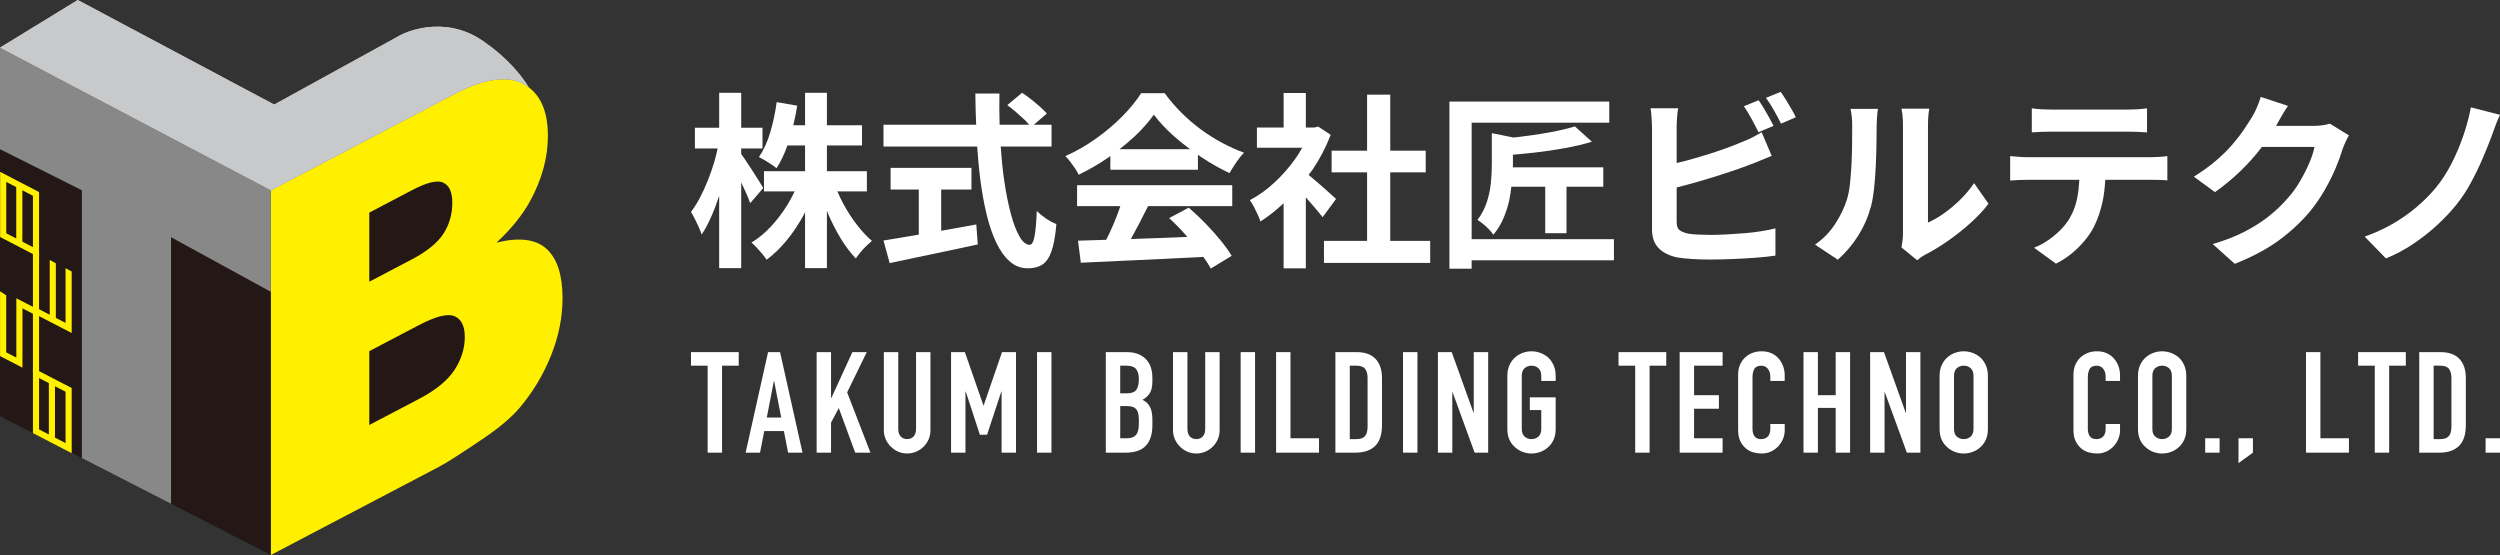 <?xml version="1.0" encoding="UTF-8"?><svg id="uuid-14b0101a-7dba-4900-a9b8-b780785958cb" xmlns="http://www.w3.org/2000/svg" viewBox="0 0 213.45 47.384"><rect x="0" y="0" width="213.45" height="47.384" fill="#333333" stroke="none"/><g id="uuid-e63a917d-0f99-4e53-8259-511ce2e4eefd"><g id="uuid-3693ffa7-153c-442b-91a7-c6027f27260d"><path d="M31.528,36.289l4.245-2.226c1.433-.751,2.444-1.576,3.031-2.472.588-.896.882-1.839.882-2.831,0-.92-.291-1.507-.873-1.762-.583-.254-1.602.001-3.059.765l-4.226,2.217v6.308Z" fill="#231815"/><path d="M37.858,19.96c.509-.784.762-1.664.762-2.64,0-.906-.254-1.481-.762-1.724-.509-.243-1.393-.034-2.655.627l-3.675,1.928v5.905l3.619-1.898c1.299-.681,2.202-1.413,2.71-2.197Z" fill="#231815"/><path d="M38.712,8.075c2.597-1.362,4.591-1.665,5.982-.908.162.089.313.189.457.297-.646-1.047-1.82-2.518-3.885-3.947-3.517-2.435-7.034-.541-7.034-.541l-10.821,5.952L6.638,0,0,4.068v31.465l23.131,11.851v-31.137l15.581-8.173Z" fill="#231815"/><path d="M23.131,16.247l15.581-8.173c2.597-1.362,4.591-1.665,5.982-.908,1.39.758,2.085,2.234,2.085,4.429,0,1.841-.496,3.679-1.488,5.517-.662,1.225-1.629,2.426-2.903,3.604,1.935-.476,3.359-.299,4.273.531.912.832,1.368,2.238,1.368,4.22,0,1.614-.324,3.236-.973,4.864-.65,1.63-1.538,3.115-2.665,4.456-.698.833-1.752,1.726-3.16,2.677-1.874,1.266-3.117,2.06-3.73,2.381l-14.369,7.537s0-31.137,0-31.137ZM31.528,24.055l3.619-1.898c1.299-.681,2.202-1.413,2.71-2.197.509-.784.762-1.664.762-2.64,0-.906-.254-1.481-.762-1.724s-1.393-.034-2.655.627l-3.675,1.928s0,5.905,0,5.905ZM31.528,36.289l4.245-2.226c1.433-.751,2.444-1.576,3.031-2.472.588-.896.882-1.839.882-2.831,0-.92-.291-1.507-.873-1.762-.583-.254-1.602.001-3.059.765l-4.226,2.217s0,6.308,0,6.308Z" fill="#fff000"/><path d="M41.265,3.517c-3.517-2.435-7.034-.541-7.034-.541l-10.821,5.951L6.638,0,0,4.068l23.131,12.179,15.581-8.173c2.597-1.362,4.591-1.665,5.982-.908.162.089.313.189.457.297-.646-1.047-1.82-2.518-3.885-3.947Z" fill="#c8c9ca"/><path d="M0,4.068l23.131,12.179v8.672l-8.529-4.666v22.759l-7.61-3.903v-22.863L0,12.739V4.068Z" fill="#888"/><polygon points="3.336 31.848 2.812 31.848 2.812 26.789 1.918 26.328 1.918 31.392 .006 30.403 .006 24.869 .53 25.215 .53 30.084 1.395 30.531 1.395 25.467 3.336 26.47 3.336 31.848" fill="#fff000"/><path d="M3.336,21.964L.012,20.237v-5.565l3.324,1.727v5.565h-0ZM.535,19.918l2.277,1.184v-4.385l-2.277-1.184s0,4.385,0,4.385Z" fill="#fff000"/><polygon points="6.12 28.433 2.812 26.722 2.812 21.533 3.336 21.533 3.336 26.403 5.596 27.571 5.596 22.893 6.12 23.18 6.12 28.433" fill="#fff000"/><polygon points="4.768 27.265 4.245 27.265 4.245 22.194 4.768 22.481 4.768 27.265" fill="#fff000"/><rect x="1.387" y="15.777" width=".523" height="4.992" fill="#fff000"/><path d="M6.12,38.692l-3.307-1.71v-5.565l3.307,1.71v5.565ZM3.336,36.663l2.261,1.168v-4.385l-2.261-1.168s0,4.385,0,4.385Z" fill="#fff000"/><rect x="4.171" y="32.505" width=".523" height="4.992" fill="#fff000"/><polygon points="58.996 31.222 60.418 31.222 60.418 38.648 61.648 38.648 61.648 31.222 63.071 31.222 63.071 30.064 58.996 30.064 58.996 31.222" fill="#fff"/><path d="M65.578,30.064l-1.917,8.584h1.23l.361-1.845h1.676l.361,1.845h1.23l-1.917-8.584h-1.025ZM65.469,35.646l.603-3.11h.024l.603,3.11h-1.23Z" fill="#fff"/><polygon points="74.004 30.064 72.775 30.064 70.979 33.982 70.954 33.982 70.954 30.064 69.725 30.064 69.725 38.648 70.954 38.648 70.954 36.08 71.617 34.838 73.016 38.648 74.318 38.648 72.329 33.501 74.004 30.064" fill="#fff"/><path d="M78.212,36.598c0,.306-.072.531-.217.676-.145.145-.326.217-.543.217-.217,0-.398-.072-.542-.217-.145-.145-.217-.37-.217-.676v-6.534h-1.23v6.655c0,.281.052.54.157.777.105.238.249.449.434.633.184.185.396.33.633.433.237.105.492.157.765.157s.53-.052.772-.157c.241-.104.454-.248.639-.433.185-.185.328-.396.428-.633.101-.237.151-.496.151-.777v-6.655h-1.23v6.534Z" fill="#fff"/><polygon points="83.986 34.61 83.962 34.61 82.383 30.064 81.202 30.064 81.202 38.648 82.431 38.648 82.431 33.428 82.455 33.428 83.661 37.117 84.275 37.117 85.493 33.428 85.517 33.428 85.517 38.648 86.747 38.648 86.747 30.064 85.553 30.064 83.986 34.61" fill="#fff"/><rect x="88.543" y="30.064" width="1.23" height="8.584" fill="#fff"/><path d="M97.898,30.727c-.177-.2-.404-.361-.681-.482-.277-.121-.613-.181-1.007-.181h-1.797v8.584h1.676c.804,0,1.388-.201,1.754-.603.366-.401.548-.981.548-1.737v-.482c0-.458-.068-.819-.205-1.086-.137-.265-.35-.466-.639-.603.281-.16.49-.353.627-.578.072-.121.127-.261.162-.423.036-.16.054-.357.054-.59v-.314c0-.281-.038-.552-.114-.813-.077-.261-.203-.492-.38-.693ZM97.211,36.55c-.016.177-.06.33-.132.458-.072.13-.179.23-.32.301-.141.073-.336.11-.584.11h-.53v-2.749h.543c.225,0,.406.026.542.078.137.053.245.135.326.247.072.113.121.25.145.41.024.161.036.35.036.567,0,.208-.008.401-.024.578ZM97.024,33.277c-.141.205-.416.307-.826.307h-.554v-2.363c0,0.0.506 0.0.506 0.0.41,0,.693.097.85.29.157.193.235.483.235.868,0,.394-.07.693-.211.898Z" fill="#fff"/><path d="M102.901,36.598c0,.306-.072.531-.217.676-.145.145-.326.217-.543.217-.217,0-.398-.072-.542-.217-.145-.145-.217-.37-.217-.676v-6.534h-1.23v6.655c0,.281.052.54.157.777.105.238.249.449.434.633.184.185.396.33.633.433.237.105.492.157.765.157s.53-.052.772-.157c.241-.104.454-.248.639-.433s.328-.396.428-.633c.101-.237.151-.496.151-.777v-6.655h-1.23v6.534Z" fill="#fff"/><rect x="105.927" y="30.064" width="1.23" height="8.584" fill="#fff"/><polygon points="110.182 30.064 108.953 30.064 108.953 38.648 112.617 38.648 112.617 37.419 110.182 37.419 110.182 30.064" fill="#fff"/><path d="M115.837,30.064h-1.821v8.584h1.712c.731,0,1.292-.191,1.682-.572.39-.383.585-.975.585-1.779v-4.015c0-.706-.182-1.254-.548-1.639-.366-.386-.902-.579-1.609-.579ZM116.764,36.418c0,.37-.072.64-.217.814-.145.173-.39.259-.735.259h-.567v-6.269h.567c.361,0,.61.093.747.278.137.185.205.446.205.783v4.136Z" fill="#fff"/><rect x="119.79" y="30.064" width="1.23" height="8.584" fill="#fff"/><polygon points="125.83 35.236 125.806 35.236 123.949 30.064 122.768 30.064 122.768 38.648 123.998 38.648 123.998 33.488 124.022 33.488 125.903 38.648 127.06 38.648 127.06 30.064 125.83 30.064 125.83 35.236" fill="#fff"/><path d="M132.171,30.511c-.201-.168-.424-.297-.669-.386-.245-.088-.493-.132-.742-.132-.249,0-.496.044-.741.132-.245.089-.464.218-.657.386-.201.177-.362.398-.483.663-.12.265-.181.571-.181.916v4.534c0,.361.061.671.181.928.121.258.281.471.483.639.193.177.411.31.657.398.245.088.492.132.741.132.249,0,.496-.044.742-.132.245-.088.468-.221.669-.398.193-.168.35-.381.47-.639.121-.257.181-.566.181-.928v-2.701h-2.206v1.086h.977v1.615c0,.297-.082.516-.247.657-.165.14-.36.211-.585.211s-.42-.071-.584-.211c-.165-.141-.247-.36-.247-.657v-4.534c0-.297.082-.516.247-.657.165-.14.36-.211.584-.211.225,0,.42.071.585.211.164.141.247.36.247.657v.434h1.23v-.434c0-.345-.06-.651-.181-.916-.121-.265-.277-.486-.47-.663Z" fill="#fff"/><polygon points="138.19 31.222 139.613 31.222 139.613 38.648 140.842 38.648 140.842 31.222 142.265 31.222 142.265 30.064 138.19 30.064 138.19 31.222" fill="#fff"/><polygon points="143.41 38.648 147.075 38.648 147.075 37.419 144.64 37.419 144.64 34.898 146.761 34.898 146.761 33.741 144.64 33.741 144.64 31.222 147.075 31.222 147.075 30.064 143.41 30.064 143.41 38.648" fill="#fff"/><path d="M151.813,30.559c-.361-.378-.832-.566-1.41-.566-.297,0-.569.049-.814.151-.245.1-.456.239-.633.416-.177.177-.313.386-.41.626-.097.241-.145.503-.145.784v4.726c0,.394.062.717.187.97.124.253.283.46.476.622.193.16.41.273.65.338.241.064.479.095.712.095.273,0,.528-.054.765-.162.237-.108.444-.254.621-.44.177-.185.315-.396.416-.632.1-.237.151-.489.151-.753v-.531h-1.23v.423c0,.168-.024.31-.072.422-.048.113-.109.201-.181.265-.081.065-.167.111-.26.139-.092.028-.179.042-.259.042-.281,0-.476-.085-.585-.253-.109-.168-.163-.378-.163-.627v-4.388c0-.29.05-.529.151-.717.101-.19.303-.284.609-.284.233,0,.418.088.554.265.137.178.205.386.205.627v.41h1.23v-.483c0-.297-.051-.572-.151-.825-.101-.253-.24-.472-.416-.657Z" fill="#fff"/><polygon points="156.731 33.741 155.212 33.741 155.212 30.064 153.983 30.064 153.983 38.648 155.212 38.648 155.212 34.826 156.731 34.826 156.731 38.648 157.961 38.648 157.961 30.064 156.731 30.064 156.731 33.741" fill="#fff"/><polygon points="162.734 35.236 162.71 35.236 160.854 30.064 159.672 30.064 159.672 38.648 160.902 38.648 160.902 33.488 160.926 33.488 162.807 38.648 163.964 38.648 163.964 30.064 162.734 30.064 162.734 35.236" fill="#fff"/><path d="M169.075,30.511c-.201-.168-.424-.297-.669-.386-.245-.088-.493-.132-.742-.132-.249,0-.496.044-.741.132-.245.089-.464.218-.657.386-.201.177-.362.398-.483.663-.12.265-.181.571-.181.916v4.534c0,.361.061.671.181.928.121.258.281.471.483.639.192.177.411.31.657.398.245.088.492.132.741.132.249,0,.496-.044.742-.132.245-.088.468-.221.669-.398.193-.168.35-.381.47-.639.121-.257.181-.566.181-.928v-4.534c0-.345-.06-.651-.181-.916-.121-.265-.277-.486-.47-.663ZM168.497,36.623c0,.297-.082.516-.247.657-.165.14-.36.211-.585.211s-.42-.071-.585-.211c-.165-.141-.247-.36-.247-.657v-4.534c0-.297.082-.516.247-.657.165-.14.36-.211.585-.211.225,0,.42.071.585.211.164.141.247.36.247.657v4.534Z" fill="#fff"/><path d="M180.444,30.559c-.361-.378-.832-.566-1.41-.566-.297,0-.569.049-.814.151-.245.1-.456.239-.633.416-.177.177-.313.386-.41.626-.097.241-.145.503-.145.784v4.726c0,.394.062.717.187.97.124.253.283.46.476.622.193.16.41.273.65.338.241.064.479.095.712.095.273,0,.528-.054.765-.162.237-.108.444-.254.621-.44.177-.185.315-.396.416-.632.1-.237.151-.489.151-.753v-.531h-1.23v.423c0,.168-.024.31-.072.422-.048.113-.109.201-.181.265-.081.065-.167.111-.26.139-.092.028-.179.042-.259.042-.281,0-.476-.085-.585-.253-.109-.168-.163-.378-.163-.627v-4.388c0-.29.05-.529.151-.717.101-.19.303-.284.609-.284.233,0,.418.088.554.265.137.178.205.386.205.627v.41h1.23v-.483c0-.297-.051-.572-.151-.825-.101-.253-.24-.472-.416-.657Z" fill="#fff"/><path d="M186.013,30.511c-.201-.168-.424-.297-.669-.386-.245-.088-.493-.132-.742-.132-.249,0-.496.044-.741.132-.245.089-.464.218-.657.386-.201.177-.362.398-.483.663-.12.265-.181.571-.181.916v4.534c0,.361.061.671.181.928.121.258.281.471.483.639.192.177.411.31.657.398.245.088.492.132.741.132.249,0,.496-.044.742-.132.245-.088.468-.221.669-.398.193-.168.35-.381.47-.639.121-.257.181-.566.181-.928v-4.534c0-.345-.06-.651-.181-.916-.121-.265-.277-.486-.47-.663ZM185.434,36.623c0,.297-.082.516-.247.657-.165.14-.36.211-.585.211s-.42-.071-.585-.211c-.165-.141-.247-.36-.247-.657v-4.534c0-.297.082-.516.247-.657.165-.14.36-.211.585-.211s.42.071.585.211c.164.141.247.36.247.657v4.534Z" fill="#fff"/><rect x="188.279" y="37.419" width="1.23" height="1.229" fill="#fff"/><polygon points="191.124 39.54 192.354 38.648 192.354 37.419 191.124 37.419 191.124 39.54" fill="#fff"/><polygon points="198.116 30.064 196.886 30.064 196.886 38.648 200.551 38.648 200.551 37.419 198.116 37.419 198.116 30.064" fill="#fff"/><polygon points="201.335 31.222 202.758 31.222 202.758 38.648 203.987 38.648 203.987 31.222 205.41 31.222 205.41 30.064 201.335 30.064 201.335 31.222" fill="#fff"/><path d="M208.376,30.064h-1.821v8.584h1.712c.731,0,1.292-.191,1.682-.572.39-.383.584-.975.584-1.779v-4.015c0-.706-.182-1.254-.548-1.639-.366-.386-.902-.579-1.609-.579ZM209.303,36.418c0,.37-.072.64-.217.814-.145.173-.39.259-.735.259h-.567v-6.269h.567c.361,0,.61.093.747.278.137.185.205.446.205.783v4.136Z" fill="#fff"/><rect x="212.221" y="37.419" width="1.23" height="1.229" fill="#fff"/><path d="M63.707,16.484c.144.33.257.616.343.861l1.116-1.292c-.063-.117-.186-.319-.367-.605-.181-.287-.377-.595-.59-.925-.212-.33-.412-.632-.598-.909-.136-.202-.239-.346-.327-.463v-.478h1.817v-1.77h-1.817v-2.981h-1.881v2.981h-2.072v1.77h1.942c-.082.364-.159.725-.276,1.116-.165.553-.353,1.095-.566,1.626-.212.532-.441,1.028-.685,1.491-.245.462-.495.858-.75,1.188.106.17.218.372.335.606.117.234.228.468.334.702.106.234.186.441.239.622.276-.404.542-.893.797-1.467.252-.567.486-1.179.702-1.835v6.172h1.881v-7.325c.15.313.293.621.422.917Z" fill="#fff"/><path d="M73.177,19.21c-.42-.542-.8-1.124-1.14-1.746-.204-.374-.381-.749-.543-1.124h2.52v-1.722h-3.412v-2.2h2.997v-1.722h-2.997v-2.774h-1.865v2.774h-1.007c.132-.548.248-1.104.337-1.674l-1.754-.303c-.117.882-.3,1.743-.55,2.583-.25.839-.572,1.541-.965,2.104.149.075.316.167.502.279.186.111.372.229.558.351.186.123.332.231.438.327.357-.536.666-1.188.934-1.945h1.506v2.2h-3.507v1.722h2.619c-.189.398-.398.795-.643,1.188-.414.665-.879,1.273-1.395,1.826-.516.553-1.066,1.004-1.65,1.355.138.117.287.26.447.43.159.17.316.348.47.534.154.186.279.354.375.502.606-.447,1.174-.994,1.706-1.642.531-.648,1.012-1.363,1.442-2.145.049-.089.088-.182.136-.272v4.776h1.865v-4.893c.039.092.071.185.111.277.33.76.694,1.467,1.092,2.12.398.654.821,1.209,1.267,1.666.106-.159.239-.335.399-.526.159-.191.327-.372.502-.542s.332-.313.47-.431c-.425-.361-.848-.813-1.267-1.355Z" fill="#fff"/><path d="M88.521,18.015c-.042,1.01-.109,1.743-.199,2.2s-.226.686-.406.686c-.309,0-.598-.234-.869-.702s-.518-1.116-.741-1.945-.415-1.791-.574-2.886c-.13-.893-.222-1.854-.292-2.854h4.342v-1.865h-1.513l1.114-.957c-.149-.17-.343-.361-.582-.574-.239-.212-.494-.425-.765-.638-.271-.212-.529-.399-.773-.558l-1.259,1.052c.244.181.497.382.757.606.26.223.504.444.733.661.149.142.268.276.374.407h-2.52c-.026-.874-.036-1.758-.015-2.662h-2.056c0,.895.036,1.778.069,2.662h-7.913v1.865h7.999c.062.9.138,1.781.243,2.623.138,1.111.319,2.139.542,3.085.223.946.5,1.767.829,2.463.329.696.717,1.241,1.164,1.634s.957.59,1.53.59c.51,0,.927-.104,1.251-.311.324-.208.584-.585.781-1.132.197-.547.337-1.326.423-2.335-.266-.096-.556-.25-.869-.462s-.582-.431-.805-.654Z" fill="#fff"/><path d="M83.356,19.163c-.967.181-1.937.356-2.91.526-.03.005-.058.01-.087.015v-3.522h2.583v-1.849h-6.903v1.849h2.407v3.85c-.253.043-.512.087-.757.127-.866.144-1.618.269-2.256.375l.526,1.929c.701-.149,1.466-.311,2.295-.486.829-.175,1.69-.356,2.583-.542.893-.186,1.775-.374,2.646-.566l-.127-1.706Z" fill="#fff"/><path d="M104.327,12.188c-.622-.335-1.225-.718-1.81-1.148-.584-.431-1.137-.906-1.658-1.427-.521-.521-.994-1.073-1.419-1.658h-2.009c-.394.627-.922,1.278-1.586,1.953s-1.416,1.312-2.256,1.913c-.839.601-1.716,1.103-2.63,1.506.138.138.279.3.422.486.144.186.282.377.415.574.133.197.231.375.295.534.882-.425,1.732-.919,2.551-1.482.056-.038.105-.08.16-.119v1.171h7.477v-1.278c.092.063.177.131.271.193.818.542,1.626 1,2.423,1.371.17-.287.361-.59.574-.909.213-.319.436-.595.67-.829-.638-.233-1.268-.518-1.889-.853ZM95.586,12.738c.453-.353.888-.714,1.288-1.092.669-.632,1.217-1.251,1.642-1.857.457.617,1.039,1.238,1.746,1.865.427.379.881.736,1.348,1.084h-6.024Z" fill="#fff"/><path d="M91.964,17.6h3.692c-.087.257-.181.524-.289.805-.197.516-.412,1.021-.646,1.515-.092.194-.181.374-.27.553-.89.027-1.693.053-2.409.077l.239,1.881c.967-.042,2.051-.093,3.252-.151,1.201-.059,2.468-.117,3.802-.175,1.151-.051,2.282-.11,3.406-.172.255.356.477.693.635.993l1.786-1.084c-.245-.404-.563-.848-.957-1.331-.394-.483-.824-.965-1.292-1.443-.468-.479-.94-.925-1.418-1.339l-1.674.893c.457.415.917.882,1.379,1.403.062.069.11.136.17.205-.699.027-1.39.055-2.099.082-.94.036-1.839.067-2.72.096.233-.422.469-.856.711-1.316.265-.505.517-1.001.757-1.491h7.19v-1.786h-13.248v1.786Z" fill="#fff"/><path d="M118.699,14.715h3.029v-1.85h-3.029v-4.783h-1.977v4.783h-3.029v1.85h3.029v5.851h-3.683v1.881h9.071v-1.881h-3.412v-5.851Z" fill="#fff"/><path d="M113.549,16.508c-.245-.218-.516-.457-.813-.718-.298-.26-.577-.499-.837-.717-.064-.053-.114-.092-.171-.138.111-.153.231-.294.339-.452.638-.94,1.153-1.931,1.546-2.973l-1.068-.701-.334.08h-.718v-2.949h-1.897v2.949h-2.28v1.722h3.868c-.174.308-.354.615-.568.916-.532.75-1.132,1.435-1.802,2.057s-1.371,1.124-2.104,1.506c.106.128.215.301.327.519.111.218.223.446.334.685.112.239.194.444.247.614.671-.42,1.329-.952,1.977-1.553v5.555h1.897v-6.052c.043.048.084.09.127.138.255.287.497.566.726.837s.422.507.582.709l1.147-1.562c-.106-.096-.281-.252-.526-.47Z" fill="#fff"/><path d="M133.748,19.912v-3.969h3.141v-1.658h-7.72c.001-.057.004-.12.004-.175v-.903c.595-.053,1.186-.103,1.81-.174.887-.101,1.756-.229,2.606-.382.85-.154,1.626-.337,2.328-.55l-1.451-1.307c-.383.117-.829.231-1.339.343-.51.111-1.055.213-1.634.303-.58.09-1.172.173-1.778.247-.168.021-.329.034-.496.053l-1.847-.372v2.694c0,.478-.027.991-.08,1.539s-.167,1.095-.343,1.642c-.175.547-.444,1.06-.805,1.538.138.075.297.186.478.335s.351.306.51.47c.159.165.281.316.367.455.361-.425.651-.896.869-1.411.218-.515.385-1.042.502-1.578.082-.379.123-.742.168-1.108h2.892v3.969h1.817Z" fill="#fff"/><polygon points="125.649 10.474 137.399 10.474 137.399 8.672 123.752 8.672 123.752 8.672 123.752 22.941 125.649 22.941 125.649 22.224 137.797 22.224 137.797 20.422 125.649 20.422 125.649 10.474" fill="#fff"/><path d="M152.496,8.545c-.16-.266-.314-.5-.462-.701l-1.259.51c.223.297.452.653.686,1.068.233.415.436.792.605,1.132l1.26-.542c-.085-.191-.205-.417-.359-.678-.154-.26-.311-.523-.47-.789Z" fill="#fff"/><path d="M150.136,11.287l1.291-.542c-.106-.202-.231-.436-.375-.702-.144-.265-.295-.531-.455-.797-.159-.266-.308-.494-.446-.686v0l-1.259.51c.212.308.433.672.662,1.092.229.42.422.795.582,1.124Z" fill="#fff"/><path d="M151.587,21.825v-2.328c-.33.085-.723.165-1.18.239-.457.075-.943.133-1.459.175-.516.043-1.026.078-1.53.104-.505.026-.964.04-1.379.04-.351,0-.686-.008-1.004-.024-.319-.016-.601-.04-.845-.072-.351-.074-.611-.175-.781-.303-.17-.127-.255-.361-.255-.702v-2.949c.275-.07.558-.144.853-.223.632-.17,1.272-.353,1.921-.55.648-.197,1.273-.396,1.873-.598.601-.202,1.135-.393,1.603-.574.266-.096.566-.215.9-.359.335-.143.656-.273.965-.391l-.861-2.024c-.309.191-.604.356-.885.494-.282.138-.566.261-.853.367-.415.181-.885.364-1.411.55-.526.187-1.082.37-1.666.55-.585.181-1.164.348-1.738.502-.248.067-.466.111-.702.169v-3.014c0-.223.011-.494.032-.813.021-.319.053-.6.096-.845h-2.359c.032.159.056.345.072.558.016.212.029.42.04.622.01.202.016.361.016.478v8.688c0,.681.191,1.214.574,1.603.382.388.919.651,1.61.789.34.053.742.096,1.204.127.462.032.954.048,1.475.048.595,0,1.235-.014,1.921-.04.686-.026,1.357-.064,2.017-.111.659-.048,1.238-.109,1.738-.184Z" fill="#fff"/><path d="M160.004,16.125c.064-.579.112-1.193.144-1.841.032-.648.053-1.283.064-1.905.01-.622.016-1.166.016-1.634,0-.223.008-.438.024-.646.016-.208.032-.388.048-.542.016-.154.029-.242.04-.263h-2.344c.042.202.077.417.104.646.026.229.04.502.04.821,0,.489-.002,1.023-.008,1.602s-.024,1.164-.056,1.753c-.032.59-.078,1.143-.136,1.658-.059.516-.146.948-.263,1.299-.212.669-.542,1.35-.988,2.041s-1.02,1.281-1.722,1.77l1.945,1.292c.68-.606,1.262-1.294,1.746-2.065.484-.77.848-1.607,1.092-2.511.106-.404.191-.895.255-1.475Z" fill="#fff"/><path d="M167.345,17.066c-.452.441-.911.827-1.379,1.156-.468.329-.919.59-1.355.781v-8.337c0-.361.016-.678.048-.949s.053-.417.063-.438h-2.375c.01.021.034.165.072.431.037.266.056.579.056.94v9.294c0,.212-.014.422-.04.629-.026.208-.056.391-.087.55v0l1.339,1.1c.074-.064.165-.136.271-.215s.245-.167.415-.263c.606-.308,1.238-.691,1.897-1.148.659-.457,1.299-.961,1.921-1.514.622-.553,1.15-1.116,1.586-1.69l-1.228-1.754c-.351.51-.752.986-1.204,1.427Z" fill="#fff"/><path d="M175.197,11.239h6.393c.276,0,.563.005.861.016s.584.026.861.048v-2.057c-.276.042-.563.072-.861.087-.297.016-.584.024-.861.024h-6.409c-.255,0-.537-.008-.845-.024-.309-.016-.596-.045-.861-.087v2.057c.244-.021.523-.037.837-.048.313-.011.608-.016.885-.016Z" fill="#fff"/><path d="M177.971,20.565c.319-.383.574-.754.765-1.116.34-.659.6-1.4.781-2.224.124-.566.19-1.204.229-1.873h3.852c.223,0,.473.002.749.008s.51.019.702.04v-2.073c-.213.032-.465.056-.757.072s-.523.024-.693.024h-10.442c-.245,0-.502-.01-.773-.032s-.523-.042-.757-.064v2.088c.223-.021.476-.037.757-.048.282-.01.54-.016.773-.016h4.378c-.032.513-.082,1.012-.169,1.482-.138.744-.409,1.424-.813,2.041-.319.468-.739.909-1.259,1.323-.521.415-1.063.733-1.626.957l1.865,1.355c.479-.234.925-.521,1.339-.861s.781-.701,1.1-1.084Z" fill="#fff"/><path d="M198.512,16.173c.367-.643.675-1.265.925-1.865.25-.6.443-1.134.582-1.602.074-.202.16-.407.255-.614.096-.208.186-.385.271-.534l-1.626-1.004c-.181.064-.396.112-.646.144s-.497.048-.741.048h-3.206c.015-.026.035-.054.049-.08.095-.17.233-.415.414-.733s.367-.616.558-.893l-2.328-.765c-.074.266-.181.561-.319.885-.138.325-.271.587-.398.789-.202.33-.444.705-.725,1.124-.282.42-.62.856-1.013,1.307-.393.452-.858.906-1.395,1.363-.537.457-1.156.903-1.857,1.339l1.801,1.323c.754-.531,1.467-1.118,2.136-1.761.67-.643,1.268-1.308,1.793-1.993.027-.035.048-.069.075-.104h4.493c-.074.393-.223.851-.446,1.371-.223.521-.489,1.044-.797,1.57-.309.526-.648.997-1.021,1.411-.457.531-.978,1.034-1.562,1.506-.584.473-1.27.916-2.056,1.331-.787.415-1.722.781-2.806,1.1l1.881,1.69c1.499-.595,2.755-1.265,3.771-2.009,1.015-.744,1.905-1.573,2.67-2.487.479-.595.901-1.214,1.268-1.857Z" fill="#fff"/><path d="M213.067,10.713c.117-.319.245-.622.383-.909l-2.487-.638c-.138.754-.348,1.546-.629,2.375-.282.829-.622,1.634-1.021,2.416s-.853,1.48-1.363,2.096c-.468.563-1.015,1.111-1.642,1.642-.627.532-1.313,1.01-2.057,1.435-.744.425-1.53.781-2.359,1.068l1.817,1.865c.818-.33,1.602-.747,2.352-1.251.749-.505,1.44-1.052,2.072-1.642s1.172-1.166,1.618-1.729c.436-.542.837-1.15,1.204-1.826.367-.675.702-1.363,1.004-2.064.303-.701.566-1.355.789-1.961.096-.265.202-.558.319-.876Z" fill="#fff"/><path d="M41.265,3.517c-3.517-2.435-7.034-.541-7.034-.541l-10.821,5.951L6.638,0,0,4.068l23.131,12.179,15.581-8.173c2.597-1.362,4.591-1.665,5.982-.908.162.089.313.189.457.297-.646-1.047-1.82-2.518-3.885-3.947Z" fill="#c8c9ca"/></g></g></svg>